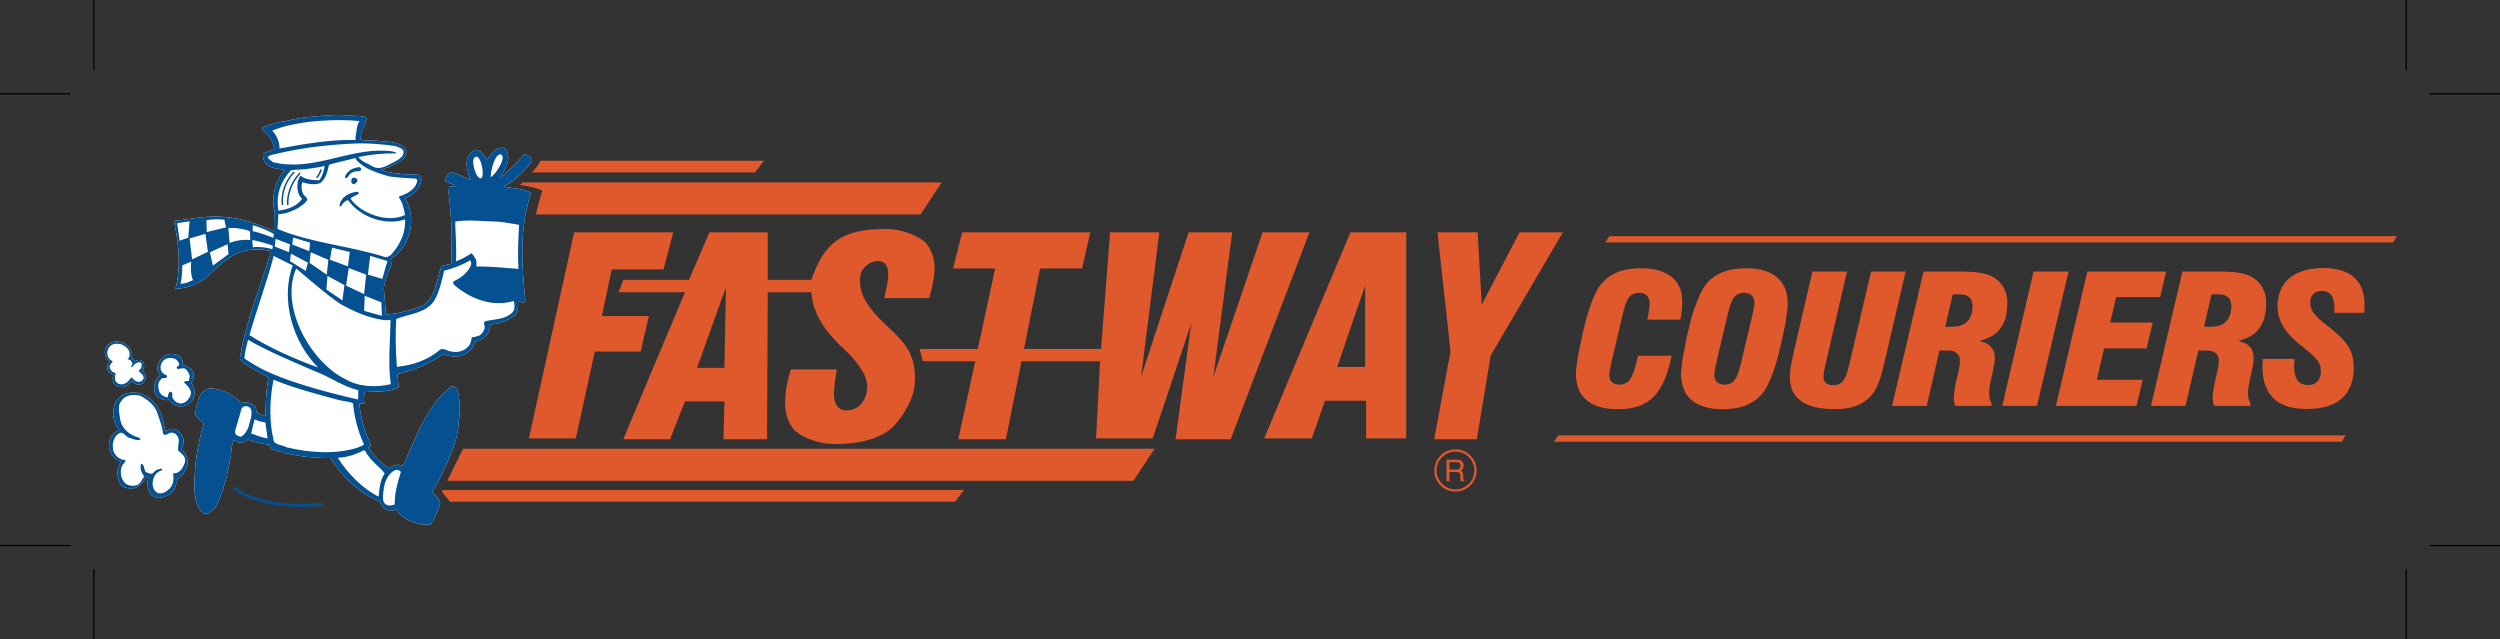 <?xml version="1.0" encoding="UTF-8"?>
<svg xmlns="http://www.w3.org/2000/svg" xmlns:xlink="http://www.w3.org/1999/xlink" width="959.02pt" height="245.28pt" viewBox="0 0 959.02 245.28" version="1.1">
<rect x="0" y="0" width="959.02" height="245.28" fill="#333333" stroke="none"/>
<defs>
<clipPath id="clip1">
  <path d="M 35 218 L 37 218 L 37 245.281 L 35 245.281 Z M 35 218 "/>
</clipPath>
<clipPath id="clip2">
  <path d="M 931 35 L 959.02 35 L 959.02 37 L 931 37 Z M 931 35 "/>
</clipPath>
<clipPath id="clip3">
  <path d="M 931 209 L 959.02 209 L 959.02 210 L 931 210 Z M 931 209 "/>
</clipPath>
<clipPath id="clip4">
  <path d="M 922 218 L 924 218 L 924 245.281 L 922 245.281 Z M 922 218 "/>
</clipPath>
</defs>
<g id="surface1">
<path style=" stroke:none;fill-rule:evenodd;fill:rgb(87.799%,34.9%,17.599%);fill-opacity:1;" d="M 918.043 92.992 L 919.422 90.57 L 617.383 90.57 L 615.73 92.992 "/>
<path style=" stroke:none;fill-rule:evenodd;fill:rgb(87.799%,34.9%,17.599%);fill-opacity:1;" d="M 596.148 169.445 L 898.406 169.445 L 899.785 167.027 L 597.746 167.027 "/>
<path style=" stroke:none;fill-rule:evenodd;fill:rgb(87.799%,34.9%,17.599%);fill-opacity:1;" d="M 620.57 156.961 L 619.637 156.961 L 618.703 156.906 L 617.766 156.852 L 616.887 156.738 L 616.062 156.633 L 615.234 156.469 L 614.41 156.305 L 613.641 156.082 L 612.926 155.863 L 612.211 155.59 L 611.551 155.312 L 610.891 154.98 L 610.285 154.652 L 609.68 154.27 L 609.133 153.883 L 608.637 153.496 L 608.141 153.059 L 607.645 152.562 L 607.262 152.066 L 606.82 151.574 L 606.488 151.02 L 606.16 150.418 L 605.836 149.867 L 605.555 149.207 L 605.336 148.602 L 605.117 147.887 L 604.953 147.227 L 604.785 146.512 L 604.676 145.742 L 604.562 144.973 L 604.562 144.199 L 604.508 143.379 L 604.562 142.602 L 604.621 141.781 L 604.73 140.848 L 604.84 139.805 L 605.008 138.645 L 605.223 137.379 L 605.441 136.062 L 605.723 134.574 L 606.488 130.945 L 607.203 127.531 L 607.977 124.398 L 608.746 121.484 L 609.57 118.789 L 610.395 116.367 L 610.836 115.27 L 611.273 114.168 L 611.719 113.18 L 612.156 112.242 L 612.762 111.086 L 613.422 109.988 L 614.188 108.996 L 615.844 107.238 L 616.777 106.469 L 617.766 105.809 L 618.812 105.203 L 619.91 104.652 L 621.121 104.156 L 622.336 103.77 L 623.652 103.496 L 625.027 103.223 L 626.461 103.059 L 628 102.945 L 629.59 102.891 L 630.527 102.945 L 631.406 102.945 L 632.285 103.059 L 633.168 103.113 L 633.992 103.277 L 634.82 103.387 L 635.59 103.551 L 636.309 103.77 L 637.02 103.992 L 637.734 104.211 L 638.395 104.488 L 639.055 104.816 L 639.66 105.145 L 640.211 105.477 L 640.762 105.863 L 641.254 106.246 L 641.746 106.688 L 642.188 107.129 L 642.629 107.566 L 643.012 108.062 L 643.402 108.559 L 643.73 109.105 L 644.008 109.656 L 644.277 110.207 L 644.555 110.812 L 644.773 111.473 L 644.938 112.078 L 645.051 112.738 L 645.156 113.453 L 645.27 114.113 L 645.324 114.883 L 645.324 116.312 L 645.27 117.137 L 645.215 117.965 L 645.156 118.789 L 645.051 119.723 L 644.938 120.656 L 644.773 121.648 L 644.555 122.637 L 631.902 122.637 L 632.121 121.648 L 632.285 120.715 L 632.449 119.891 L 632.562 119.062 L 632.672 118.348 L 632.73 117.688 L 632.781 117.082 L 632.836 116.531 L 632.781 116.039 L 632.73 115.598 L 632.672 115.156 L 632.562 114.719 L 632.398 114.332 L 632.18 114.004 L 632.016 113.672 L 631.734 113.398 L 631.465 113.18 L 631.188 112.957 L 630.859 112.738 L 630.473 112.57 L 630.09 112.465 L 629.703 112.352 L 629.266 112.352 L 628.824 112.297 L 628.055 112.352 L 627.34 112.465 L 626.676 112.684 L 626.129 112.957 L 625.633 113.285 L 625.141 113.785 L 624.75 114.277 L 624.367 114.938 L 623.98 115.652 L 623.652 116.426 L 623.379 117.305 L 623.102 118.293 L 622.5 120.551 L 621.891 123.133 L 618.703 136.664 L 618.371 137.984 L 618.098 139.191 L 617.879 140.297 L 617.711 141.23 L 617.547 142.113 L 617.434 142.824 L 617.383 143.484 L 617.328 143.98 L 617.383 144.367 L 617.434 144.754 L 617.492 145.078 L 617.602 145.465 L 617.766 145.742 L 617.93 146.07 L 618.152 146.348 L 618.371 146.566 L 618.645 146.789 L 618.977 147.008 L 619.25 147.172 L 619.582 147.281 L 619.965 147.391 L 620.355 147.504 L 620.789 147.559 L 621.176 147.559 L 621.945 147.504 L 622.664 147.391 L 623.27 147.172 L 623.816 146.895 L 624.367 146.566 L 624.863 146.07 L 625.301 145.52 L 625.688 144.914 L 626.074 144.199 L 626.402 143.379 L 626.73 142.496 L 627.062 141.504 L 627.727 139.191 L 628.383 136.5 L 641.254 136.5 L 640.648 139.141 L 639.988 141.562 L 639.66 142.664 L 639.273 143.762 L 638.887 144.809 L 638.449 145.793 L 638.008 146.789 L 637.57 147.664 L 637.074 148.547 L 636.578 149.316 L 636.086 150.086 L 635.535 150.855 L 634.93 151.516 L 634.324 152.18 L 633.715 152.781 L 633.062 153.332 L 632.398 153.828 L 631.684 154.324 L 630.914 154.707 L 630.141 155.148 L 629.371 155.477 L 628.547 155.809 L 627.672 156.082 L 626.73 156.305 L 625.797 156.523 L 624.863 156.688 L 623.816 156.801 L 622.77 156.906 L 621.727 156.906 "/>
<path style=" stroke:none;fill-rule:evenodd;fill:rgb(87.799%,34.9%,17.599%);fill-opacity:1;" d="M 646.039 134.574 L 646.645 131.492 L 647.25 128.414 L 647.965 125.445 L 648.68 122.582 L 649.117 121.152 L 649.508 119.723 L 650 118.348 L 650.496 117.027 L 650.988 115.652 L 651.539 114.332 L 652.094 113.066 L 652.754 111.746 L 653.305 110.703 L 653.961 109.715 L 654.676 108.777 L 655.445 107.898 L 656.324 107.074 L 657.207 106.355 L 658.195 105.695 L 659.242 105.145 L 660.34 104.598 L 661.496 104.156 L 662.707 103.77 L 664.027 103.441 L 665.398 103.223 L 666.832 103.059 L 668.32 102.945 L 669.855 102.891 L 670.793 102.945 L 671.727 102.945 L 672.664 103.059 L 673.547 103.113 L 674.363 103.277 L 675.191 103.387 L 675.961 103.605 L 676.734 103.828 L 677.449 104.047 L 678.164 104.324 L 678.82 104.598 L 679.484 104.871 L 680.09 105.258 L 680.641 105.59 L 681.191 105.973 L 681.738 106.414 L 682.18 106.852 L 682.676 107.348 L 683.059 107.844 L 683.5 108.34 L 683.828 108.887 L 684.16 109.438 L 684.488 110.043 L 684.766 110.648 L 684.988 111.309 L 685.203 111.969 L 685.371 112.684 L 685.535 113.398 L 685.645 114.113 L 685.703 114.883 L 685.754 115.652 L 685.754 117.246 L 685.703 118.074 L 685.59 119.008 L 685.477 120.109 L 685.312 121.211 L 685.148 122.473 L 684.926 123.852 L 684.656 125.277 L 683.883 128.91 L 683.109 132.32 L 682.344 135.512 L 681.574 138.426 L 680.746 141.066 L 679.922 143.484 L 679.484 144.645 L 679.043 145.688 L 678.605 146.676 L 678.164 147.609 L 677.504 148.77 L 676.844 149.867 L 676.129 150.855 L 675.305 151.793 L 674.48 152.617 L 673.547 153.387 L 672.555 154.047 L 671.504 154.652 L 670.406 155.203 L 669.254 155.695 L 667.988 156.082 L 666.664 156.414 L 665.348 156.633 L 663.863 156.801 L 662.375 156.906 L 660.781 156.961 L 659.848 156.961 L 658.91 156.906 L 658.031 156.852 L 657.148 156.738 L 656.324 156.633 L 655.5 156.469 L 654.73 156.305 L 653.961 156.082 L 653.246 155.863 L 652.527 155.59 L 651.871 155.312 L 651.211 154.98 L 650.605 154.652 L 650.055 154.324 L 649.508 153.938 L 648.957 153.496 L 648.465 153.059 L 648.02 152.617 L 647.582 152.121 L 647.199 151.625 L 646.809 151.078 L 646.48 150.527 L 646.203 149.922 L 645.93 149.316 L 645.656 148.656 L 645.488 147.996 L 645.27 147.336 L 645.156 146.621 L 645.051 145.906 L 644.938 145.137 L 644.887 144.367 L 644.887 142.883 L 644.938 142.055 L 645.051 141.121 L 645.156 140.02 L 645.27 138.867 L 645.488 137.547 L 645.711 136.113 Z M 658.969 136.664 L 658.691 137.984 L 658.414 139.191 L 658.145 140.297 L 657.977 141.23 L 657.812 142.113 L 657.699 142.824 L 657.645 143.484 L 657.645 144.367 L 657.699 144.754 L 657.812 145.078 L 657.922 145.465 L 658.031 145.742 L 658.254 146.07 L 658.414 146.348 L 658.691 146.566 L 658.969 146.789 L 659.242 147.008 L 659.57 147.172 L 659.898 147.281 L 660.23 147.391 L 660.613 147.504 L 661.059 147.559 L 661.496 147.559 L 662.27 147.504 L 662.984 147.391 L 663.586 147.172 L 664.191 146.895 L 664.688 146.512 L 665.184 146.07 L 665.566 145.52 L 665.953 144.914 L 666.336 144.199 L 666.664 143.379 L 666.996 142.496 L 667.273 141.504 L 667.879 139.25 L 668.48 136.664 L 671.672 123.188 L 672.004 121.871 L 672.281 120.656 L 672.5 119.613 L 672.664 118.625 L 672.828 117.742 L 672.938 117.027 L 672.992 116.367 L 673.047 115.871 L 672.992 115.488 L 672.938 115.102 L 672.883 114.773 L 672.719 114.441 L 672.609 114.113 L 672.387 113.836 L 672.164 113.562 L 671.949 113.285 L 671.672 113.066 L 671.344 112.902 L 671.066 112.684 L 670.684 112.57 L 670.355 112.465 L 669.91 112.352 L 669.523 112.297 L 669.09 112.297 L 668.32 112.352 L 667.605 112.465 L 666.996 112.684 L 666.395 112.957 L 665.898 113.285 L 665.461 113.785 L 665.016 114.277 L 664.633 114.938 L 664.301 115.652 L 663.973 116.426 L 663.645 117.305 L 663.367 118.293 L 662.762 120.551 L 662.156 123.133 "/>
<path style=" stroke:none;fill-rule:evenodd;fill:rgb(87.799%,34.9%,17.599%);fill-opacity:1;" d="M 708.527 104.156 L 700.773 137.656 L 700.496 138.922 L 700.223 140.02 L 700 141.066 L 699.84 141.949 L 699.672 142.77 L 699.562 143.434 L 699.508 144.035 L 699.508 144.914 L 699.562 145.246 L 699.617 145.574 L 699.727 145.906 L 699.891 146.18 L 700.059 146.457 L 700.223 146.676 L 700.441 146.895 L 700.719 147.117 L 700.988 147.281 L 701.266 147.391 L 701.598 147.559 L 701.926 147.609 L 702.312 147.723 L 702.695 147.723 L 703.137 147.773 L 703.961 147.723 L 704.68 147.609 L 705.336 147.391 L 705.887 147.059 L 706.438 146.676 L 706.879 146.234 L 707.312 145.688 L 707.699 145.027 L 708.031 144.312 L 708.359 143.484 L 708.637 142.602 L 708.91 141.672 L 709.461 139.473 L 710.07 136.996 L 717.77 104.156 L 731.023 104.156 L 723.102 138.094 L 722.555 140.406 L 722.004 142.551 L 721.453 144.531 L 720.848 146.293 L 720.516 147.117 L 720.188 147.941 L 719.855 148.656 L 719.473 149.371 L 719.09 150.031 L 718.703 150.637 L 718.262 151.242 L 717.824 151.734 L 717.219 152.398 L 716.559 153.004 L 715.844 153.555 L 715.129 154.047 L 714.41 154.543 L 713.645 154.98 L 712.816 155.367 L 711.992 155.695 L 711.109 155.973 L 710.234 156.246 L 709.297 156.469 L 708.309 156.633 L 707.312 156.801 L 706.27 156.852 L 705.23 156.906 L 704.125 156.961 L 701.98 156.906 L 699.945 156.738 L 699.012 156.633 L 698.129 156.523 L 697.25 156.355 L 696.426 156.191 L 695.602 155.973 L 694.832 155.754 L 694.117 155.531 L 693.402 155.258 L 692.742 154.926 L 692.078 154.598 L 691.477 154.27 L 690.926 153.883 L 690.43 153.496 L 689.934 153.059 L 689.438 152.617 L 689.055 152.121 L 688.613 151.625 L 688.285 151.133 L 687.953 150.582 L 687.68 150.031 L 687.402 149.43 L 687.184 148.77 L 687.02 148.16 L 686.855 147.445 L 686.746 146.789 L 686.688 146.07 L 686.637 145.305 L 686.578 144.531 L 686.637 143.648 L 686.746 142.602 L 686.855 141.395 L 687.074 140.02 L 687.352 138.477 L 687.734 136.828 L 688.117 135.016 L 688.562 133.035 L 695.27 104.156 "/>
<path style=" stroke:none;fill-rule:evenodd;fill:rgb(87.799%,34.9%,17.599%);fill-opacity:1;" d="M 737.898 104.156 L 753.027 104.156 L 755.395 104.266 L 756.492 104.324 L 757.539 104.379 L 758.527 104.488 L 759.52 104.652 L 760.453 104.816 L 761.332 105.035 L 762.16 105.258 L 762.98 105.531 L 763.754 105.863 L 764.469 106.246 L 765.125 106.633 L 765.789 107.074 L 766.336 107.512 L 767.27 108.445 L 767.656 108.887 L 768.043 109.438 L 768.375 109.934 L 768.703 110.48 L 768.98 111.086 L 769.25 111.637 L 769.418 112.297 L 769.641 112.902 L 769.746 113.562 L 769.859 114.223 L 769.969 114.938 L 770.023 115.652 L 770.023 116.426 L 769.969 117.852 L 769.859 119.281 L 769.641 120.551 L 769.363 121.812 L 768.98 122.969 L 768.535 124.016 L 768.266 124.562 L 767.984 125.059 L 767.656 125.5 L 767.332 125.992 L 767 126.434 L 766.613 126.816 L 766.23 127.262 L 765.844 127.645 L 764.961 128.359 L 763.973 128.965 L 762.93 129.516 L 761.773 130.012 L 760.562 130.395 L 759.242 130.777 L 759.953 130.945 L 760.676 131.164 L 761.332 131.438 L 761.938 131.656 L 762.93 132.32 L 763.367 132.703 L 763.754 133.09 L 764.082 133.473 L 764.41 133.914 L 764.633 134.41 L 764.855 134.965 L 765.016 135.512 L 765.125 136.062 L 765.184 136.664 L 765.184 138.148 L 765.125 138.922 L 765.016 139.746 L 764.855 140.57 L 764.523 142.219 L 764.141 143.867 L 763.754 145.574 L 763.426 147.336 L 763.262 148.219 L 763.145 149.098 L 763.094 149.977 L 763.094 151.406 L 763.145 151.898 L 763.203 152.449 L 763.262 152.945 L 763.426 153.387 L 763.535 153.828 L 763.754 154.27 L 763.973 154.707 L 763.973 155.695 L 750.109 155.695 L 749.945 155.367 L 749.84 155.039 L 749.727 154.652 L 749.613 154.27 L 749.559 153.883 L 749.508 153.441 L 749.508 151.625 L 749.613 150.746 L 749.727 149.812 L 749.891 148.875 L 750.223 147.059 L 750.66 145.191 L 751.102 143.379 L 751.484 141.617 L 751.602 140.734 L 751.762 139.855 L 751.816 139.027 L 751.816 137.766 L 751.762 137.324 L 751.652 136.996 L 751.539 136.613 L 751.379 136.281 L 751.156 136.008 L 750.883 135.73 L 750.605 135.457 L 750.336 135.234 L 749.945 135.016 L 749.613 134.852 L 749.176 134.742 L 748.793 134.633 L 748.297 134.52 L 747.805 134.465 L 744.004 134.465 L 739.109 155.695 L 725.801 155.695 Z M 748.957 125.336 L 749.891 125.277 L 750.719 125.223 L 751.539 125.059 L 752.254 124.781 L 752.969 124.512 L 753.578 124.18 L 754.18 123.738 L 754.68 123.242 L 755.176 122.75 L 755.559 122.145 L 755.891 121.484 L 756.16 120.77 L 756.383 120.055 L 756.547 119.227 L 756.656 118.348 L 756.656 116.918 L 756.602 116.426 L 756.383 115.543 L 756.219 115.102 L 755.996 114.773 L 755.723 114.387 L 755.445 114.113 L 755.176 113.836 L 754.785 113.617 L 754.398 113.398 L 754.016 113.23 L 753.52 113.121 L 753.082 113.012 L 752.531 112.957 L 751.984 112.902 L 749.066 112.902 L 746.203 125.336 "/>
<path style=" stroke:none;fill-rule:evenodd;fill:rgb(87.799%,34.9%,17.599%);fill-opacity:1;" d="M 780.09 104.156 L 793.512 104.156 L 781.406 155.695 L 768.102 155.695 "/>
<path style=" stroke:none;fill-rule:evenodd;fill:rgb(87.799%,34.9%,17.599%);fill-opacity:1;" d="M 800.719 104.156 L 830.973 104.156 L 828.66 113.949 L 811.773 113.949 L 809.465 123.738 L 825.801 123.738 L 823.438 133.637 L 807.152 133.637 L 804.348 145.688 L 821.949 145.688 L 819.586 155.695 L 788.672 155.695 "/>
<path style=" stroke:none;fill-rule:evenodd;fill:rgb(87.799%,34.9%,17.599%);fill-opacity:1;" d="M 837.188 104.156 L 852.312 104.156 L 854.68 104.266 L 855.777 104.324 L 856.824 104.379 L 857.867 104.488 L 858.805 104.652 L 859.738 104.816 L 860.617 105.035 L 861.496 105.258 L 862.27 105.531 L 863.039 105.863 L 863.754 106.246 L 864.469 106.633 L 865.074 107.074 L 865.621 107.512 L 866.121 107.953 L 866.559 108.445 L 866.945 108.887 L 867.328 109.438 L 867.715 109.934 L 867.988 110.48 L 868.266 111.086 L 868.539 111.637 L 868.762 112.297 L 868.926 112.902 L 869.09 113.562 L 869.199 114.223 L 869.258 114.938 L 869.309 115.652 L 869.309 116.426 L 869.258 117.852 L 869.145 119.281 L 868.926 120.551 L 868.648 121.812 L 868.266 122.969 L 867.824 124.016 L 867.547 124.562 L 867.277 125.059 L 866.945 125.5 L 866.672 125.992 L 866.281 126.434 L 865.953 126.816 L 865.516 127.262 L 865.133 127.645 L 864.25 128.359 L 863.262 128.965 L 862.215 129.516 L 861.059 130.012 L 859.852 130.395 L 858.527 130.777 L 859.297 130.945 L 859.961 131.164 L 860.617 131.438 L 861.227 131.656 L 861.773 131.988 L 862.27 132.32 L 862.652 132.703 L 863.094 133.09 L 863.426 133.473 L 863.695 133.914 L 863.977 134.41 L 864.141 134.965 L 864.305 135.512 L 864.414 136.062 L 864.469 136.664 L 864.469 138.148 L 864.414 138.922 L 864.305 139.746 L 863.812 142.219 L 863.426 143.867 L 863.039 145.574 L 862.707 147.336 L 862.598 148.219 L 862.379 149.977 L 862.379 151.406 L 862.434 151.898 L 862.488 152.449 L 862.598 152.945 L 862.707 153.387 L 862.875 153.828 L 863.039 154.27 L 863.312 154.707 L 863.312 155.695 L 849.398 155.695 L 849.23 155.367 L 849.125 155.039 L 849.012 154.652 L 848.957 154.27 L 848.902 153.883 L 848.848 153.441 L 848.793 153.004 L 848.793 152.562 L 848.848 151.625 L 848.902 150.746 L 849.012 149.812 L 849.176 148.875 L 849.562 147.059 L 849.945 145.191 L 850.391 143.379 L 850.773 141.617 L 850.938 140.734 L 851.047 139.855 L 851.105 139.027 L 851.156 138.148 L 851.105 137.766 L 851.047 137.324 L 850.938 136.996 L 850.828 136.613 L 850.664 136.281 L 850.441 136.008 L 850.223 135.73 L 849.945 135.457 L 849.617 135.234 L 849.289 135.016 L 848.902 134.852 L 848.52 134.742 L 848.074 134.633 L 847.637 134.52 L 847.145 134.465 L 843.293 134.465 L 838.395 155.695 L 825.141 155.695 Z M 848.297 125.336 L 849.176 125.277 L 850.059 125.223 L 850.828 125.059 L 851.598 124.781 L 852.262 124.512 L 852.918 124.18 L 853.469 123.738 L 854.457 122.75 L 854.844 122.145 L 855.172 121.484 L 855.445 120.77 L 855.668 120.055 L 855.836 119.227 L 855.941 118.348 L 855.996 117.469 L 855.941 116.918 L 855.887 116.426 L 855.668 115.543 L 855.504 115.102 L 855.281 114.773 L 855.062 114.387 L 854.785 114.113 L 854.457 113.836 L 854.07 113.617 L 853.688 113.398 L 853.305 113.23 L 852.859 113.121 L 852.367 113.012 L 851.816 112.957 L 851.27 112.902 L 848.352 112.902 L 845.488 125.336 "/>
<path style=" stroke:none;fill-rule:evenodd;fill:rgb(87.799%,34.9%,17.599%);fill-opacity:1;" d="M 880.203 137.656 L 880.203 138.039 L 880.145 138.371 L 880.145 138.758 L 880.094 139.09 L 880.094 139.688 L 880.035 140.02 L 880.035 140.297 L 880.094 141.176 L 880.145 142.055 L 880.254 142.824 L 880.367 143.539 L 880.531 144.199 L 880.75 144.809 L 881.023 145.355 L 881.355 145.852 L 881.684 146.293 L 882.129 146.676 L 882.566 147.008 L 883.062 147.227 L 883.555 147.445 L 884.16 147.559 L 884.82 147.664 L 886.031 147.664 L 886.527 147.609 L 886.965 147.504 L 887.461 147.336 L 887.848 147.172 L 888.285 146.895 L 888.617 146.621 L 888.945 146.348 L 889.277 145.961 L 889.551 145.574 L 889.773 145.137 L 889.938 144.695 L 890.102 144.199 L 890.215 143.648 L 890.266 143.102 L 890.32 142.496 L 890.266 141.617 L 890.156 140.848 L 889.938 140.133 L 889.66 139.414 L 889.332 138.758 L 888.895 138.148 L 888.395 137.547 L 887.848 136.941 L 886.582 135.785 L 885.148 134.574 L 883.555 133.254 L 881.797 131.824 L 880.809 131 L 879.926 130.176 L 879.047 129.297 L 878.273 128.469 L 877.559 127.645 L 876.898 126.766 L 876.297 125.938 L 875.746 125.059 L 875.246 124.18 L 874.863 123.301 L 874.535 122.363 L 874.203 121.484 L 873.984 120.551 L 873.82 119.559 L 873.766 118.566 L 873.707 117.578 L 873.707 116.699 L 873.766 115.871 L 873.875 115.051 L 873.984 114.277 L 874.148 113.508 L 874.371 112.738 L 874.59 112.023 L 874.863 111.309 L 875.141 110.648 L 875.473 109.988 L 875.855 109.383 L 876.297 108.777 L 876.734 108.227 L 877.176 107.676 L 877.672 107.184 L 878.223 106.688 L 878.828 106.246 L 879.43 105.809 L 880.035 105.422 L 880.75 105.035 L 881.41 104.707 L 882.184 104.379 L 882.949 104.102 L 883.723 103.828 L 884.602 103.605 L 885.426 103.387 L 886.363 103.223 L 887.242 103.113 L 888.234 103.004 L 889.223 102.891 L 890.215 102.836 L 892.246 102.836 L 893.184 102.891 L 894.062 102.945 L 894.945 103.059 L 895.77 103.223 L 896.594 103.332 L 897.363 103.551 L 898.133 103.719 L 898.848 103.992 L 900.168 104.539 L 900.828 104.871 L 901.434 105.203 L 901.984 105.59 L 902.531 105.973 L 903.027 106.414 L 903.52 106.852 L 903.965 107.348 L 904.402 107.844 L 904.785 108.391 L 905.176 108.941 L 905.504 109.547 L 905.781 110.152 L 906.055 110.812 L 906.273 111.473 L 906.496 112.188 L 906.656 112.902 L 906.824 113.617 L 906.934 114.441 L 906.988 115.215 L 907.047 116.039 L 907.047 118.789 L 906.988 119.176 L 906.934 119.559 L 906.934 119.996 L 895.488 119.996 L 895.488 118.129 L 895.438 117.305 L 895.383 116.477 L 895.273 115.711 L 895.105 115.051 L 894.945 114.441 L 894.668 113.895 L 894.445 113.398 L 894.117 112.957 L 893.73 112.629 L 893.348 112.297 L 892.91 112.078 L 892.41 111.859 L 891.859 111.746 L 891.258 111.637 L 890.102 111.637 L 889.605 111.691 L 889.168 111.805 L 888.727 111.914 L 888.344 112.078 L 888.012 112.297 L 887.684 112.57 L 887.352 112.848 L 887.129 113.121 L 886.914 113.453 L 886.691 113.836 L 886.527 114.223 L 886.414 114.664 L 886.309 115.102 L 886.25 115.598 L 886.25 116.699 L 886.363 117.359 L 886.473 117.91 L 886.691 118.457 L 886.914 119.008 L 887.188 119.559 L 887.57 120.109 L 887.957 120.605 L 888.395 121.098 L 888.836 121.594 L 889.387 122.145 L 889.938 122.637 L 891.203 123.738 L 892.633 124.84 L 894.777 126.543 L 896.699 128.195 L 897.582 129.02 L 898.465 129.898 L 899.23 130.727 L 899.945 131.605 L 900.609 132.539 L 901.215 133.531 L 901.707 134.574 L 902.148 135.676 L 902.48 136.887 L 902.699 138.148 L 902.863 139.523 L 902.922 140.953 L 902.863 141.949 L 902.863 142.883 L 902.754 143.762 L 902.645 144.645 L 902.48 145.52 L 902.258 146.293 L 902.039 147.117 L 901.766 147.832 L 901.434 148.602 L 901.102 149.262 L 900.719 149.977 L 900.336 150.582 L 899.895 151.188 L 899.398 151.793 L 898.902 152.344 L 898.352 152.836 L 897.75 153.332 L 897.145 153.773 L 896.484 154.211 L 895.77 154.598 L 895.055 154.98 L 894.281 155.312 L 893.512 155.59 L 892.688 155.863 L 891.805 156.082 L 890.926 156.305 L 889.988 156.469 L 889 156.633 L 888.012 156.738 L 886.965 156.801 L 885.922 156.852 L 884.82 156.906 L 883.777 156.852 L 882.785 156.801 L 881.797 156.738 L 880.859 156.633 L 879.926 156.469 L 879.047 156.305 L 878.223 156.082 L 877.395 155.863 L 876.629 155.59 L 875.91 155.312 L 875.195 154.98 L 874.535 154.598 L 873.875 154.211 L 873.27 153.773 L 872.664 153.332 L 872.117 152.836 L 871.621 152.285 L 871.129 151.734 L 870.688 151.133 L 870.301 150.527 L 869.914 149.867 L 869.586 149.207 L 869.258 148.488 L 868.98 147.723 L 868.703 146.953 L 868.484 146.125 L 868.32 145.305 L 868.152 144.422 L 868.047 143.539 L 867.988 142.602 L 867.938 141.617 L 867.938 139.191 L 867.988 138.809 L 867.988 138.426 L 868.047 138.039 L 868.047 137.656 "/>
<path style=" stroke:none;fill-rule:evenodd;fill:rgb(100%,100%,100%);fill-opacity:1;" d="M 69.004 136.699 C 70.086 137.535 70.039 138.938 70.133 140.074 C 71.723 140.281 73.039 140.934 73.977 142.324 C 74.488 143.797 74.305 145.668 73.414 146.918 C 74.727 148.582 75.004 151.086 74.07 153.109 C 73.227 154.652 71.652 155.586 70.039 155.832 C 67.742 156.312 65.906 154.812 64.789 153.301 C 63.449 153.855 61.926 153.152 60.754 152.453 C 58.922 151.18 58.949 148.602 59.449 146.641 C 59.91 145.695 60.375 144.613 61.414 144.109 C 61.266 143.488 60.684 142.836 60.477 142.141 C 60.031 140.184 61.039 138.426 62.348 137.258 C 64.055 135.281 67.012 135.445 69.004 136.699 "/>
<path style=" stroke:none;fill-rule:evenodd;fill:rgb(100%,100%,100%);fill-opacity:1;" d="M 42.215 131.695 C 43.598 130.711 45.867 130.902 47.359 131.504 C 49.07 132.527 50.805 134.301 50.699 136.445 L 50.359 137.273 C 50.953 137.551 51.602 137.961 51.73 138.684 C 52.367 138.254 53.18 137.828 54.016 138.195 C 54.465 138.426 54.992 138.832 55.191 139.348 C 55.469 140.203 55.273 141.34 54.703 142.062 C 54.914 142.598 55.426 142.922 55.684 143.477 C 55.852 144.566 56 145.848 55.059 146.77 C 54.227 147.602 52.965 147.707 51.941 147.258 C 51.41 146.961 50.996 146.598 50.531 146.145 C 49.57 147.129 48.621 148.453 47.105 148.391 C 46.297 148.559 45.352 148.516 44.672 148.09 C 43.387 147.195 43.07 145.699 43.328 144.309 C 43.328 144.051 43.621 143.816 43.457 143.602 C 42.68 143.32 41.809 143.043 41.379 142.188 C 41.059 141.379 41.117 140.094 41.59 139.242 L 42.254 138.684 C 40.637 137.766 40.031 135.801 40.285 134.148 C 40.586 133.145 41.316 132.254 42.215 131.695 "/>
<path style=" stroke:none;fill-rule:evenodd;fill:rgb(100%,100%,100%);fill-opacity:1;" d="M 60.828 156.746 C 62.301 159.312 62.816 162.289 63.355 165.281 C 64.574 165.102 65.98 163.98 67.387 164.809 C 69.004 165.57 70.062 166.906 70.387 168.652 C 70.598 170.004 70.109 171.41 69.543 172.496 C 71.164 173.453 71.961 175.422 71.984 177.379 C 71.754 179.918 70.578 182.242 68.137 183.473 C 67.812 185.383 67.344 187.309 65.98 188.727 C 64.762 190.309 62.395 191.055 60.262 190.973 C 59.141 190.703 57.965 190.121 57.355 189 C 56.699 187.141 56.184 185.016 57.074 183.094 L 56.23 182.625 C 55.508 184.605 53.535 186.578 51.539 187.312 C 49.543 187.277 47.039 187.656 46.008 185.352 C 44.723 182.828 44.723 179.43 46.387 177.094 C 43.785 176.387 42.234 173.945 41.785 171.469 C 41.863 169.188 42.352 166.938 44.414 165.652 C 44.836 165.41 45.258 165.203 45.633 164.902 C 43.219 161.898 42.613 157.16 44.695 153.742 C 46.594 150.828 49.758 150.238 53.043 150.738 C 56.258 151.461 59.141 153.758 60.828 156.746 "/>
<path style=" stroke:none;fill-rule:evenodd;fill:rgb(100%,100%,100%);fill-opacity:1;" d="M 198.707 115.699 C 198.902 117.574 198.574 119.82 197.781 120.828 C 194.812 122.715 191.789 124.453 188.027 124.391 C 188.277 126.73 186.797 129.004 184.746 130.117 C 183.887 130.316 182.926 130.785 182.023 131.141 C 181.758 133.934 179.152 135.688 176.77 136.488 C 174.605 137.043 172.164 136.645 170.023 135.832 C 164.762 139.504 158.762 142.152 152.391 143.523 C 152.5 145.18 152.852 146.867 152.859 148.496 C 149.359 150.664 144.109 150.199 140.012 149.992 C 139.629 151.438 139.535 153.223 139.73 154.68 C 139.207 155.031 138.484 154.785 137.855 154.871 C 138.387 160.273 139.84 165.551 142.164 170.344 C 142.652 171.387 140.547 171.273 141.703 172.312 C 143.66 175.234 146.312 177.555 149.203 179.719 C 150.457 178.586 152.645 177.785 154.453 178.691 C 155.383 177.832 155.59 176.387 156.141 175.219 C 160.422 165.738 164.203 155.422 172.832 148.395 C 174.137 147.875 175.215 148.742 175.555 149.898 C 176.367 153.332 176.719 157.559 176.023 161.062 C 175.824 169.098 172.105 176.145 168.898 183.188 C 167.855 185.055 166.828 186.93 165.797 188.816 C 167.082 190.188 168.367 191.055 168.898 192.758 C 168.141 195.836 166.773 198.652 165.148 201.387 C 164.008 201.086 162.652 201.277 161.488 201.098 C 157.777 200.293 153.953 198.957 152.02 195.285 C 151.113 195.953 149.711 195.953 148.641 195.66 C 147.273 195.32 146.168 193.727 145.734 192.469 C 138.109 189.395 131.137 182.805 126.793 175.688 C 119.188 175.793 111.168 174.762 103.906 172.121 L 103.348 170.621 C 100.508 170.191 97.688 169.68 95.09 168.652 C 93.867 169.52 92.629 170.121 91.059 169.59 L 89.652 168.844 C 88.688 170.824 88.832 173.383 88.43 175.504 C 87.262 181.98 85.805 188.59 82.809 194.441 C 81.516 195.605 80.043 197.785 78.117 196.883 C 75.09 194.941 75.047 191.152 74.555 187.883 C 74.504 178.75 75.723 170.523 78.211 162.465 C 77.375 161.422 74.434 159.836 74.957 158.184 C 75.672 154.789 76.105 150.172 80.18 148.961 C 84.938 149.07 89.258 151.137 92.656 154.68 C 94.152 153.867 95.883 154.461 97.25 155.43 C 98.23 155.961 98.324 157.16 98.371 158.055 C 99.426 158.824 100.664 159.121 101.848 159.652 C 101.934 154.812 102.027 149.605 103.059 144.738 C 101.02 143.535 92.602 139.629 91.996 137.613 C 93.801 124.898 100.422 108.305 104.062 96.324 C 88.488 92.789 83.062 104.598 76.902 108.07 C 73.965 109.781 70.68 110.656 67.293 110.785 C 70.617 99.062 66.422 84.645 66.793 84.648 C 73.285 84.695 85.785 79.086 105.062 88.801 L 105.219 80.688 C 103.996 75.273 105.637 69.273 109.25 65.219 C 106.148 64.395 102.871 64.961 101.188 61.465 C 101 61.008 100.605 59.129 101.094 58.844 C 102.543 58.203 103.906 57.832 105.312 57.34 C 104.887 54.523 103.109 51.621 100.816 50.117 C 100.527 49.836 100.527 49.184 100.816 48.898 C 103.438 47.656 107.211 46.723 109.531 46.465 C 113.461 45.594 115.555 45.055 119.754 44.773 C 124.391 44.305 130.16 43.789 135.133 44.398 L 138.043 44.496 C 138.953 44.773 140.215 44.613 140.762 45.34 C 140.031 47.938 138.387 50.402 138.324 53.402 C 139.934 54.297 142.02 53.633 144.324 53.965 C 148.352 54.594 152.801 53.844 155.582 57.148 C 156.109 58.184 155.832 59.566 155.113 60.438 C 153.293 62.453 151.16 63.039 149.016 64.184 C 148.09 64.469 147.156 64.68 146.289 65.129 C 148.562 66.227 151.477 66.461 154.074 66.719 C 155.785 66.945 158.035 66.945 159.801 66.812 C 160.52 66.859 161.152 67.512 161.488 68.125 C 162.156 69.156 160.656 74.273 155.391 76.004 C 155.402 76.562 156.016 77.121 156.336 77.691 C 159.137 84.086 157.582 91.848 152.953 96.922 C 152.074 97.73 151.234 98.387 150.23 99.07 C 150.766 100.172 150.059 101.438 149.766 102.539 C 148.605 105.09 147.602 107.719 147.234 110.605 C 147.484 113.883 147.855 117.117 147.984 120.453 L 148.359 120.641 C 153.156 120.285 157.777 118.918 162.148 117.27 C 167.359 113.762 167.359 107.297 169.363 102.074 C 170.285 101.781 171.691 101.484 173.066 101.18 C 173.449 93.398 173.449 82.996 171.781 71.742 C 172.918 71.59 174.051 71.543 175.199 71.301 L 170.586 69.438 C 171.223 68.406 171.621 66.41 173.086 66 C 175.664 66.609 178.262 68.008 180.531 69.105 C 179.047 65.496 177.824 61.133 180.973 58.258 C 181.711 57.902 182.352 57.375 183.184 57.535 C 184.969 58.105 185.926 59.93 186.898 61.367 C 188.18 59.047 190.141 56.559 193.047 56.668 C 194.086 57.062 194.664 58.125 194.852 59.211 C 195.434 62.43 193.52 65.148 192.012 67.984 L 192.184 68.051 C 195.121 65.316 198.207 62.746 200.676 59.543 C 201.262 58.641 201.973 59.441 202.629 59.723 C 203.191 60.309 204.438 60.863 204.016 61.805 C 201.109 65.766 197.59 69.223 193.184 71.59 C 196.414 72.262 199.992 72.285 203.238 73.727 L 203.566 73.66 L 203.691 74.113 C 199.078 87.953 200.211 101.984 201.527 115.516 C 201.418 115.949 200.844 115.992 200.516 116.02 C 200.516 116.02 199.855 115.887 198.707 115.699 "/>
<path style=" stroke:none;fill-rule:evenodd;fill:rgb(87.799%,34.9%,17.599%);fill-opacity:1;" d="M 550.16 168.496 L 556.438 134.844 L 551.426 89.117 L 566.824 89.117 L 568.41 116.859 L 582.914 89.117 L 599.527 89.117 L 571.84 136.375 L 566.512 168.496 L 550.16 168.496 "/>
<path style=" stroke:none;fill-rule:evenodd;fill:rgb(87.799%,34.9%,17.599%);fill-opacity:1;" d="M 272.938 141.121 L 277.895 141.121 L 278.477 110.215 L 272.938 125.562 L 267.402 141.121 Z M 247.832 112.113 L 237.285 112.113 L 239.129 107.367 L 264.289 107.367 L 272.148 89.117 L 294.512 89.117 L 294.512 107.367 L 311.23 107.367 C 316.242 92.863 323.152 87.852 339.5 87.852 C 347.73 87.852 354.008 91.648 355.59 93.602 C 355.59 93.652 355.641 93.703 355.641 93.758 C 360.281 100.297 358.328 107.207 356.484 114.328 L 339.238 114.328 C 339.871 110.848 343.352 100.141 336.707 100.141 C 333.488 100.141 330.375 102.988 330.113 105.52 C 329.109 111.848 332.012 116.492 337.34 122.242 C 345.25 130.098 352.105 134.105 350.84 147.98 C 350.262 153.988 344.879 162.219 341.137 164.961 C 335.492 169.074 328.215 170.34 320.355 170.34 C 312.762 170.34 305.852 166.859 304.004 164.062 C 299.891 158.738 300.785 149.875 303.371 141.699 L 320.988 141.699 C 320.355 147.082 317.508 157.473 324.996 157.473 C 332.012 157.102 334.121 148.98 331.641 143.969 C 330.375 141.121 326.633 136.375 324.363 134.477 C 318.512 129.098 311.863 121.871 311.23 112.113 L 294.512 112.113 L 294.246 168.496 L 277.527 168.496 L 277.895 153.988 L 262.758 153.988 L 257.012 168.496 L 239.129 168.496 L 247.832 147.609 L 262.758 112.113 L 247.832 112.113 "/>
<path style=" stroke:none;fill-rule:evenodd;fill:rgb(87.799%,34.9%,17.599%);fill-opacity:1;" d="M 418.246 89.117 L 415.082 102.988 L 398.996 102.988 L 385.863 168.496 L 367.613 168.496 L 374.102 138.594 L 354.008 138.594 L 352.738 133.844 L 375.102 133.844 L 381.75 102.988 L 365.609 102.988 L 369.09 89.117 L 418.246 89.117 "/>
<path style=" stroke:none;fill-rule:evenodd;fill:rgb(87.799%,34.9%,17.599%);fill-opacity:1;" d="M 502.316 89.117 L 472.098 168.496 L 450.949 168.496 L 456.961 124.086 L 442.195 168.176 L 420.465 168.176 L 421.992 138.594 L 388.836 138.594 L 390.051 133.844 L 422.359 133.844 L 425.844 89.117 L 444.727 89.117 L 437.711 144.602 L 455.961 89.117 L 472.68 89.117 L 465.453 144.602 L 484.336 89.117 L 502.316 89.117 "/>
<path style=" stroke:none;fill-rule:evenodd;fill:rgb(87.799%,34.9%,17.599%);fill-opacity:1;" d="M 518.301 140.75 L 523.684 140.75 L 523.684 109.637 L 518.301 125.141 L 512.973 140.75 Z M 518.301 89.117 L 539.449 89.117 L 539.449 168.176 L 524.051 168.176 L 524.051 153.727 L 508.281 153.727 L 503.219 168.176 L 484.969 168.176 L 493.617 147.398 L 518.039 89.117 L 518.301 89.117 "/>
<path style=" stroke:none;fill-rule:evenodd;fill:rgb(87.799%,34.9%,17.599%);fill-opacity:1;" d="M 556.008 181.07 L 558.719 181.07 C 560.059 181.07 560.199 181.867 560.199 182.551 C 560.199 182.859 560.23 184.117 560.395 184.625 L 561.77 184.625 L 561.77 184.441 C 561.422 184.246 561.367 184.07 561.355 183.609 L 561.281 182.109 C 561.234 180.953 560.762 180.746 560.289 180.551 C 560.824 180.238 561.441 179.789 561.441 178.566 C 561.441 176.812 560.082 176.34 558.719 176.34 L 554.891 176.34 L 554.891 184.625 L 556.008 184.625 Z M 556.008 177.297 L 558.801 177.297 C 559.355 177.297 560.289 177.398 560.289 178.684 C 560.289 179.902 559.426 180.113 558.605 180.113 L 556.008 180.113 L 556.008 177.297 "/>
<path style=" stroke:none;fill-rule:evenodd;fill:rgb(87.799%,34.9%,17.599%);fill-opacity:1;" d="M 248.887 121.238 L 245.773 134.844 L 228.16 134.844 L 220.879 168.176 L 202.895 168.176 L 220.246 89.117 L 258.277 89.117 L 254.531 103.359 L 234.648 103.359 L 230.902 121.238 L 248.887 121.238 "/>
<path style=" stroke:none;fill-rule:evenodd;fill:rgb(87.799%,34.9%,17.599%);fill-opacity:1;" d="M 207.316 61.668 L 293.02 61.668 L 289.645 66.152 L 204.039 66.152 C 205.426 64.719 206.695 63.137 207.316 61.668 "/>
<path style=" stroke:none;fill-rule:evenodd;fill:rgb(87.799%,34.9%,17.599%);fill-opacity:1;" d="M 200.613 69.965 L 361.234 69.965 L 353.109 82.266 L 205.633 82.266 C 206.633 76.902 208.137 73.098 208.137 73.098 C 203.922 71.383 199.387 70.91 199.387 70.91 C 199.387 70.91 199.871 70.559 200.613 69.965 "/>
<path style=" stroke:none;fill-rule:evenodd;fill:rgb(1.599%,31.4%,56.898%);fill-opacity:1;" d="M 198.707 115.699 C 198.902 117.574 198.574 119.82 197.781 120.828 C 194.812 122.715 191.789 124.453 188.027 124.391 C 188.277 126.73 186.797 129.004 184.746 130.117 C 183.887 130.316 182.93 130.785 182.023 131.141 C 181.758 133.934 179.152 135.688 176.77 136.488 C 174.605 137.043 172.164 136.645 170.023 135.832 C 164.758 139.504 158.762 142.152 152.391 143.523 C 152.5 145.18 152.852 146.867 152.859 148.496 C 149.359 150.664 144.109 150.199 140.012 149.992 C 139.629 151.438 139.539 153.223 139.73 154.68 C 139.207 155.031 138.484 154.785 137.855 154.871 C 138.387 160.273 139.84 165.551 142.168 170.344 C 142.652 171.387 140.547 171.273 141.703 172.312 C 143.66 175.234 146.312 177.555 149.203 179.719 C 150.457 178.586 152.645 177.785 154.453 178.691 C 155.383 177.832 155.59 176.387 156.141 175.219 C 160.422 165.738 164.203 155.422 172.832 148.395 C 174.137 147.875 175.215 148.742 175.555 149.898 C 176.367 153.332 176.719 157.559 176.023 161.062 C 175.824 169.094 172.105 176.145 168.898 183.188 C 167.855 185.055 166.828 186.93 165.797 188.812 C 167.082 190.188 168.367 191.055 168.898 192.758 C 168.141 195.836 166.773 198.652 165.148 201.387 C 164.008 201.086 162.652 201.277 161.488 201.098 C 157.777 200.293 153.953 198.957 152.02 195.285 C 151.113 195.953 149.711 195.953 148.641 195.66 C 147.273 195.32 146.168 193.727 145.734 192.469 C 138.109 189.395 131.137 182.801 126.793 175.688 C 119.188 175.793 111.168 174.762 103.906 172.121 L 103.348 170.621 C 100.508 170.191 97.688 169.68 95.09 168.652 C 93.867 169.52 92.629 170.121 91.059 169.59 L 89.652 168.844 C 88.688 170.824 88.832 173.383 88.43 175.504 C 87.262 181.98 85.805 188.59 82.809 194.441 C 81.516 195.605 80.043 197.785 78.117 196.883 C 75.09 194.941 75.047 191.152 74.555 187.883 C 74.508 178.75 75.727 170.523 78.211 162.465 C 77.375 161.422 74.434 159.836 74.957 158.184 C 75.672 154.789 76.105 150.172 80.18 148.961 C 84.938 149.07 89.258 151.137 92.656 154.68 C 94.152 153.867 95.883 154.457 97.25 155.43 C 98.23 155.961 98.324 157.16 98.371 158.055 C 99.426 158.824 100.664 159.121 101.848 159.652 C 101.934 154.812 102.027 149.605 103.059 144.738 C 101.02 143.535 92.605 139.629 91.996 137.613 C 93.801 124.898 100.422 108.305 104.062 96.324 C 88.488 92.789 83.062 104.598 76.902 108.07 C 73.965 109.781 70.68 110.656 67.293 110.785 C 70.617 99.062 66.422 84.645 66.793 84.648 C 73.285 84.695 85.785 79.086 105.062 88.801 L 105.219 80.688 C 103.996 75.273 105.637 69.273 109.254 65.219 C 106.148 64.395 102.871 64.961 101.188 61.465 C 101 61.008 100.605 59.129 101.094 58.844 C 102.543 58.203 103.906 57.832 105.312 57.34 C 104.887 54.523 103.109 51.621 100.816 50.117 C 100.527 49.836 100.527 49.184 100.816 48.898 C 103.438 47.656 107.211 46.723 109.531 46.465 C 113.465 45.594 115.555 45.055 119.754 44.773 C 124.391 44.305 130.16 43.789 135.133 44.398 L 138.043 44.496 C 138.953 44.773 140.215 44.613 140.762 45.34 C 140.031 47.938 138.387 50.402 138.324 53.402 C 139.934 54.293 142.02 53.633 144.324 53.965 C 148.352 54.598 152.801 53.844 155.582 57.148 C 156.109 58.184 155.832 59.566 155.113 60.438 C 153.293 62.453 151.16 63.039 149.016 64.184 C 148.094 64.469 147.156 64.68 146.289 65.129 C 148.562 66.227 151.477 66.461 154.074 66.719 C 155.785 66.945 158.035 66.945 159.801 66.812 C 160.52 66.859 161.152 67.512 161.488 68.125 C 162.156 69.156 160.656 74.273 155.391 76.004 C 155.402 76.562 156.016 77.121 156.332 77.691 C 159.137 84.086 157.582 91.848 152.953 96.922 C 152.074 97.73 151.234 98.387 150.23 99.07 C 150.766 100.172 150.059 101.438 149.766 102.539 C 148.605 105.09 147.602 107.719 147.234 110.609 C 147.484 113.883 147.855 117.117 147.984 120.453 L 148.359 120.641 C 153.156 120.285 157.777 118.918 162.148 117.27 C 167.359 113.762 167.359 107.297 169.363 102.07 C 170.285 101.781 171.691 101.484 173.066 101.18 C 173.449 93.398 173.449 83 171.781 71.742 C 172.918 71.59 174.051 71.543 175.199 71.297 L 170.586 69.438 C 171.223 68.406 171.621 66.41 173.086 66 C 175.664 66.609 178.262 68.008 180.531 69.105 C 179.047 65.496 177.824 61.133 180.973 58.258 C 181.711 57.902 182.352 57.375 183.184 57.535 C 184.969 58.105 185.926 59.93 186.898 61.367 C 188.18 59.047 190.141 56.559 193.047 56.668 C 194.086 57.062 194.664 58.125 194.852 59.215 C 195.434 62.43 193.52 65.148 192.012 67.984 L 192.184 68.051 C 195.121 65.316 198.207 62.746 200.68 59.543 C 201.262 58.641 201.973 59.441 202.629 59.723 C 203.191 60.309 204.438 60.863 204.016 61.805 C 201.109 65.766 197.59 69.223 193.184 71.59 C 196.414 72.262 199.992 72.285 203.238 73.727 L 203.566 73.66 L 203.691 74.113 C 199.078 87.953 200.211 101.984 201.527 115.516 C 201.418 115.949 200.844 115.992 200.516 116.02 C 200.516 116.02 199.855 115.887 198.707 115.699 Z M 188.309 66.922 C 188.594 63.555 190.352 58.91 191.98 59.23 C 194.18 59.664 191.68 64.797 188.93 67.5 C 188.086 68.336 188.246 67.645 188.309 66.922 Z M 182.602 60.102 C 184.625 59.719 186.195 68.078 184.414 68.426 C 182.637 68.773 180.055 60.578 182.602 60.102 Z M 60.828 156.746 C 62.301 159.312 62.816 162.289 63.355 165.281 C 64.574 165.102 65.98 163.98 67.387 164.809 C 69 165.57 70.062 166.906 70.387 168.652 C 70.598 170.004 70.109 171.41 69.543 172.496 C 71.164 173.453 71.961 175.422 71.984 177.379 C 71.754 179.918 70.582 182.242 68.137 183.473 C 67.812 185.383 67.344 187.309 65.98 188.727 C 64.762 190.309 62.395 191.055 60.262 190.973 C 59.137 190.703 57.965 190.121 57.355 189 C 56.699 187.141 56.184 185.016 57.074 183.094 L 56.23 182.625 C 55.508 184.605 53.535 186.578 51.539 187.316 C 49.543 187.277 47.039 187.656 46.008 185.352 C 44.723 182.828 44.723 179.43 46.387 177.094 C 43.785 176.387 42.234 173.945 41.785 171.469 C 41.863 169.188 42.352 166.938 44.414 165.652 C 44.836 165.41 45.258 165.203 45.633 164.902 C 43.219 161.898 42.613 157.16 44.695 153.742 C 46.594 150.828 49.758 150.238 53.043 150.738 C 56.258 151.461 59.137 153.758 60.828 156.746 Z M 69.004 136.699 C 70.086 137.535 70.039 138.938 70.133 140.074 C 71.723 140.281 73.039 140.934 73.977 142.324 C 74.488 143.797 74.305 145.668 73.414 146.918 C 74.727 148.582 75.004 151.086 74.07 153.109 C 73.227 154.652 71.652 155.59 70.039 155.832 C 67.742 156.312 65.906 154.812 64.789 153.301 C 63.449 153.855 61.926 153.152 60.754 152.453 C 58.922 151.18 58.949 148.602 59.449 146.641 C 59.91 145.695 60.375 144.613 61.414 144.109 C 61.266 143.488 60.684 142.836 60.477 142.141 C 60.031 140.18 61.039 138.426 62.348 137.258 C 64.055 135.281 67.012 135.445 69.004 136.699 Z M 42.215 131.695 C 43.598 130.711 45.867 130.902 47.359 131.504 C 49.07 132.527 50.805 134.301 50.699 136.445 L 50.359 137.273 C 50.953 137.551 51.602 137.961 51.73 138.684 C 52.367 138.254 53.18 137.828 54.016 138.195 C 54.465 138.426 54.996 138.832 55.191 139.348 C 55.469 140.203 55.273 141.34 54.703 142.062 C 54.914 142.598 55.426 142.922 55.684 143.477 C 55.852 144.566 56 145.848 55.059 146.77 C 54.227 147.602 52.965 147.707 51.941 147.258 C 51.41 146.961 50.996 146.598 50.531 146.145 C 49.57 147.129 48.621 148.453 47.105 148.391 C 46.297 148.559 45.352 148.516 44.672 148.09 C 43.391 147.195 43.07 145.695 43.328 144.309 C 43.328 144.051 43.621 143.816 43.457 143.602 C 42.68 143.32 41.809 143.043 41.379 142.188 C 41.059 141.379 41.117 140.094 41.59 139.242 L 42.254 138.684 C 40.637 137.766 40.031 135.801 40.285 134.152 C 40.586 133.148 41.316 132.254 42.215 131.695 Z M 138.379 64.469 C 138.816 65.312 138.074 65.594 137.535 65.688 C 135.984 65.613 134.227 66.195 133.508 67.84 C 133.168 67.84 132.934 68.734 132.469 68.316 C 132.09 67.418 133.027 66.523 133.598 65.879 C 134.734 64.727 136.355 64.262 138 64.094 Z M 137.914 46.465 C 136.656 48.336 136.852 50.777 136.32 52.93 C 136.473 53.145 136.379 53.445 136.5 53.68 C 126.582 53.516 117.039 55.16 107.246 56.969 C 107.219 54.434 106.184 51.902 104.43 50.117 C 114.836 45.699 132.02 45.688 137.914 46.465 Z M 136.785 61.465 C 140.109 65.027 144.84 66.316 149.168 67.656 C 152.273 68.074 155.793 68.359 159.391 68.5 C 159.684 68.523 160.016 68.848 160.047 69.156 C 159.871 72.039 156.922 73.938 154.605 74.781 C 154.055 75.273 153.305 74.852 153.012 75.719 C 154.434 77.691 154.949 80.055 155.359 82.473 C 148.695 85.766 138.316 81.852 134.441 76.191 C 135.258 75.246 136.758 75.016 137.723 74.227 C 137.695 73.957 137.434 73.773 137.25 73.559 C 134.391 73.699 131.148 75.355 130.41 78.16 C 130.309 78.559 129.98 79.152 130.562 79.117 C 130.867 79.102 131.07 78.883 131.254 78.535 C 131.715 77.66 132.559 77.102 133.508 76.75 C 138.105 83.258 147.793 86.734 155.359 84.16 C 155.699 89.41 153.426 93.824 150.102 97.664 C 149.324 98.27 148.516 98.871 147.383 98.512 C 134.438 94.391 119.445 93.227 106.449 87.844 L 106.805 82.102 C 110.547 82.301 116.848 78.957 117.848 76.656 C 117.887 75.555 116.387 75.133 116.152 74.031 C 115.66 72.836 115.469 71.172 115.969 69.906 C 118.168 70.586 120.297 71.008 122.812 70.281 C 125.012 68.547 125.645 65.852 126.191 63.25 C 126.887 62.824 133.777 61.352 136.32 60.625 Z M 151.695 56.023 C 152.812 56.473 154.289 56.816 154.789 57.992 C 155.039 59.914 153.305 60.855 151.98 61.754 C 149.16 62.988 146.016 65.656 142.883 63.809 C 140.977 62.617 138.867 62.145 137.445 60.246 C 142.293 59.215 147.121 58.746 151.98 58.844 L 152.168 58.656 C 150.938 57.93 148.832 57.879 147.383 57.812 C 133.219 57.195 119.434 65.895 104.711 62.219 C 103.961 61.586 103.094 61.16 102.652 60.246 C 103.793 59.191 105.578 59.238 107.059 58.746 C 116.879 56.52 127.074 55.391 137.445 54.996 C 141.891 54.949 147.188 55.348 151.695 56.023 Z M 124.543 63.625 C 124.277 65.523 123.715 67.535 122.477 69.156 C 115.805 69.156 115.602 67.09 115.258 67.469 C 113.629 69.293 113.547 74.512 115.914 76.191 C 114.027 79.141 110.348 80.344 106.812 80.816 C 105.719 74.066 107.961 69.398 111.598 65.312 C 113.465 65.027 114.992 65.074 117.039 64.934 C 119.426 64.488 122.141 64.348 124.543 63.625 Z M 137.07 68.973 C 137.27 69.742 136.543 70.379 135.941 70.562 C 135.258 70.75 134.949 70.301 134.727 69.812 C 134.785 69.125 134.832 68.125 135.758 68.125 C 136.195 68.102 136.801 68.453 137.07 68.973 Z M 146.645 106.98 L 141.141 105.324 L 142.012 98.16 L 148.621 100.117 Z M 146.492 121.156 L 139.695 119.25 L 139.906 113.477 L 146.309 115.961 Z M 132.754 109.562 L 133.785 102.809 L 140.469 105.371 L 139.668 112.844 Z M 133.469 102.191 L 126.562 99.645 L 127.355 94.996 L 134.18 96.672 Z M 131.344 115.227 L 125.199 111.066 L 125.633 105.832 L 132.137 109.375 Z M 118.754 100.836 L 119.188 96.746 L 125.969 99.676 L 125.34 105.379 Z M 117.238 103.914 L 111.238 100.152 L 111.605 97.297 L 118.117 100.758 Z M 118.629 96.352 L 112.098 93.793 L 112.465 91.117 L 118.961 93.086 Z M 110.828 96.742 L 105.422 94.586 L 105.715 91.617 L 111.246 93.723 Z M 104.672 94.277 L 104.473 95.602 C 103.723 95.367 102.879 95.168 102 95.02 C 100.316 94.738 98.508 94.648 96.98 94.867 L 96.781 92.238 C 96.738 91.66 104.695 94.121 104.672 94.277 Z M 104.906 91.223 C 102.242 90.32 99.734 89.227 96.922 88.684 C 96.922 88.117 96.926 86.953 96.988 86.387 C 99.789 87.227 102.359 88.258 105.047 89.727 C 105 90.148 104.953 90.797 104.906 91.223 Z M 95.914 88.82 L 95.988 92.062 C 92.754 91.832 90.398 92.312 88.09 93.164 C 87.93 91.18 87.762 89.543 87.602 87.555 C 89.812 87.008 95.902 88.367 95.914 88.82 Z M 79.316 89.027 C 79.258 87.57 79.258 85.938 79.199 84.48 C 81.488 84.055 83.422 84.078 86.066 84.273 L 86.688 87.234 Z M 87.68 97.473 L 81.668 101.891 L 80.523 96.777 L 87.285 93.688 Z M 74.062 107.422 C 72.531 108.188 71.133 108.812 69.211 108.863 C 69.938 107.016 69.91 101.801 69.91 101.801 C 70.793 101.438 72.672 100.652 73.355 100.363 C 73.355 100.363 72.824 105.301 74.062 107.422 Z M 73.684 99.5 L 72.727 91.465 L 78.797 89.695 L 79.773 96.574 Z M 68.902 92.324 L 67.965 85.602 L 68.152 85.602 L 72.719 84.887 L 72.211 91.211 Z M 147.293 122.797 L 149.824 122.797 C 149.695 130.809 148.758 139.41 149.918 147.367 C 144.586 148.602 137.828 148.555 132.758 145.578 C 119.344 139.242 107.129 117.695 113.625 103.035 C 114.02 103.246 125.051 113.008 130.629 116.641 C 135.871 119.566 141.316 121.961 147.293 122.797 Z M 122.035 140.988 C 113.141 137.766 103.113 133.328 95.699 128.555 C 98.559 118.41 102.328 108.387 105 98.18 L 112.289 101.824 C 107.477 114.969 112.297 131.262 122.035 140.988 Z M 137.445 149.715 L 137.375 153.266 C 105.027 145.859 97.781 140.125 93.734 137.48 C 93.797 135.801 94.68 132.105 95.141 130.328 C 102.258 134.562 114.016 139.508 122.793 143.234 C 127.809 145.363 131.391 148.09 137.445 149.715 Z M 180.672 101.695 C 179.516 104.691 176.844 106.547 174.109 107.887 C 173.469 108.395 174.078 108.73 174.207 109.289 C 180.453 114.633 188.746 117.914 197.082 115.48 C 197.496 116.977 197.633 119.066 196.242 120.168 C 193.32 122.633 189.969 122.344 186.398 123.172 C 185.004 123.637 186.125 124.871 185.93 125.891 C 185.656 126.984 184.883 128.039 183.953 128.703 C 182.938 128.91 182.07 129.426 180.957 129.363 C 180.805 130.625 180.59 131.867 179.738 132.828 C 177.988 134.727 175.527 135.422 172.984 134.805 C 171.57 134.68 170.281 133.457 168.949 134.051 C 164.277 138.047 158.484 140.113 152.262 140.711 C 151.738 134.652 151.645 128.348 151.98 122.422 C 156.754 120.309 163.035 120.355 166.422 115.574 C 168.562 112.004 169.457 107.855 170.359 103.852 C 173.867 102.91 177.266 101.738 180.395 99.82 C 180.758 100.238 180.852 101.062 180.672 101.695 Z M 129.316 153.277 C 131.367 153.922 133.41 153.828 135.41 154.68 C 135.961 160.273 137.371 165.641 139.629 170.438 C 139.176 171.082 138.168 171.172 137.379 171.656 C 128.789 174.457 118.57 173.664 109.812 171.562 C 108.141 170.449 104.953 170.914 104.836 168.277 C 103.172 161.207 103.496 152.727 104.93 145.676 C 112.875 148.902 120.938 151.016 129.316 153.277 Z M 96.273 156.93 C 96.969 159.176 95.848 161.352 95.43 163.496 C 94.91 164.961 94.16 166.422 92.707 167.434 C 91.816 167.641 91.207 167.121 90.555 166.777 C 90.176 166.301 90.082 165.57 90.273 164.996 L 92.707 156.652 C 93.645 155.281 95.566 155.684 96.273 156.93 Z M 101.812 162.09 C 102.086 164.121 102.367 166.137 102.652 168.188 C 100.555 167.82 98.398 167.074 96.367 166.309 C 96.672 164.543 97.223 162.664 97.68 160.867 C 98.941 161.539 100.484 161.82 101.812 162.09 Z M 141.098 174.566 C 142.711 177.199 145.828 179.242 147.57 181.594 C 145.805 184.141 145.57 187.355 145.23 190.504 C 139.125 187.492 133.449 181.676 129.754 175.875 L 129.754 175.594 C 133.309 175.395 136.492 174.34 139.504 172.781 C 140.387 172.605 140.363 174.039 141.098 174.566 Z M 68.605 139.348 C 69.359 140.484 66.652 140.633 68.305 141.594 C 69.062 141.34 69.867 141.242 70.754 141.305 C 71.844 141.926 72.43 143.07 72.801 144.23 C 72.77 144.871 72.453 145.383 72.504 146.074 C 71.941 146.215 70.941 146.043 70.551 146.664 C 71.766 147.848 73.625 149.406 73.184 151.441 C 72.574 152.977 71.336 154.559 69.582 154.762 C 68.062 154.824 66.898 153.922 66.262 152.719 C 65.695 151.973 66.75 150.238 65.188 150.273 C 64.453 150.707 64.598 151.707 64.305 152.418 C 63.012 152.336 61.867 151.559 61.184 150.473 C 60.746 149.02 60.234 146.875 61.578 145.781 C 62.137 144.27 64.062 145.871 64.109 144.121 C 63.109 143.586 61.844 142.945 61.672 141.688 C 61.309 140.125 62.137 138.629 63.336 137.785 C 65.137 136.852 67.992 137.262 68.605 139.348 Z M 42.168 132.867 C 43.328 131.629 45.207 131.73 46.699 132.121 C 47.875 132.68 49.031 133.516 49.57 134.773 C 49.801 135.629 49.906 136.699 49.285 137.402 C 49.203 137.574 48.859 137.422 48.945 137.703 C 49.371 137.98 49.887 138.039 50.273 138.406 C 50.547 138.75 50.719 139.109 50.828 139.516 C 50.785 139.992 49.973 140.59 50.574 140.934 C 51.363 139.906 52.52 138.625 54.016 139.07 C 54.395 139.387 54.355 139.992 54.355 140.438 C 54.258 141.145 53.73 141.699 53.266 142.188 L 53.266 142.469 C 54.141 143.195 55.273 144.027 55.059 145.27 C 54.742 145.742 54.355 146.293 53.781 146.422 C 52.605 146.664 51.707 146.102 50.938 145.312 C 51.039 144.965 50.547 145.059 50.445 144.844 L 50.273 144.844 C 49.395 146.168 47.902 147.773 46.082 147.383 C 45.371 147.301 44.711 146.828 44.328 146.145 C 43.945 145.289 44.094 144.199 44.371 143.383 C 44.262 143.066 44.031 143.109 43.793 142.895 C 42.98 142.746 42.508 142.035 42.168 141.309 C 41.824 140.348 42.488 139.461 43.125 138.902 C 43.242 138.75 43.215 138.641 43.086 138.492 C 41.848 138.02 41.145 136.637 41.16 135.281 C 41.16 134.363 41.547 133.516 42.168 132.867 Z M 60 157.465 C 60.922 160.332 62.219 163.086 62.539 166.242 C 63.246 167.742 64.633 165.914 65.758 165.949 C 66.605 166.016 67.512 166.332 67.902 167.121 C 69.387 168.719 67.926 171.062 68.387 172.875 C 69.797 174.164 71.484 175.207 70.922 177.465 C 70.367 178.984 69.414 180.824 67.703 181.461 L 66.344 181.664 C 66.801 183.695 66.512 185.914 65.066 187.414 C 63.926 188.531 62.465 189.621 60.68 189.168 C 59.195 188.668 58.676 187.109 58.531 185.758 C 58.578 183.676 59.316 181.547 61.363 180.684 L 62.34 180.293 C 61.879 179.262 60.996 180.133 60.195 180.199 C 59.238 180.574 58.676 182.184 57.461 181.664 C 56.898 181.453 55.875 181.328 55.605 180.586 C 55.219 179.621 55.266 178.062 54.145 177.855 C 53.555 179.5 54.238 181.379 55.312 182.73 C 54.461 183.891 53.895 185.625 52.484 186.145 C 50.871 186.523 48.969 186.402 47.809 185.168 C 46.34 183.523 45.949 180.988 46.73 178.926 C 46.926 177.941 48.023 177.723 48.098 176.68 C 47.777 176.059 47 176.645 46.633 176.191 C 44.777 175.555 43.41 173.77 43.316 171.809 C 43.043 169.625 43.902 167.328 45.656 166.242 C 47.141 165.285 48.191 167.402 49.363 167.898 C 50.973 168.211 52.289 169.258 53.953 168.586 C 53.707 167.938 52.801 167.625 52.094 167.516 C 49.238 166.402 46.703 164.184 46.141 161.066 C 45.883 158.793 44.848 155.547 46.633 153.754 C 48.234 151.262 51.363 151.262 53.758 151.805 C 56.188 153.012 58.703 154.891 60 157.465 Z M 153.66 181.496 C 152.438 185.293 151.34 189.273 151.414 193.508 C 150.215 194.031 148.965 194.125 147.852 193.414 C 146.457 192.18 146.957 189.977 147.102 188.348 C 147.422 185.055 148.688 181.352 152.074 180.191 C 152.652 180.457 154.152 180.441 153.66 181.496 Z M 199.129 86.25 C 198.812 91.883 198.535 97.508 198.879 103.145 C 194.488 102.84 188.203 102.152 182.637 102.188 L 182.727 101.793 L 182.781 101.32 L 182.785 100.859 L 182.746 100.398 L 182.656 99.934 L 182.508 99.457 L 182.273 98.973 L 180.973 97.117 L 178.789 98.422 L 178.242 98.73 L 177.684 99.023 L 177.117 99.309 L 176.543 99.578 L 175.969 99.836 L 175.387 100.078 L 174.914 100.266 C 175.246 94.742 174.531 87.02 174.668 84.965 C 179.305 84.281 183.852 84.73 188.629 84.949 C 192.145 84.918 195.613 85.66 199.129 86.25 "/>
<path style=" stroke:none;fill-rule:nonzero;fill:rgb(1.599%,31.4%,56.898%);fill-opacity:1;" d="M 113.043 66.219 C 113.031 66.23 107.957 70.824 108.617 78.586 L 108.031 78.633 C 107.348 70.59 112.637 65.801 112.648 65.785 "/>
<path style=" stroke:none;fill-rule:nonzero;fill:rgb(1.599%,31.4%,56.898%);fill-opacity:1;" d="M 123.422 65.023 C 123.418 65.027 123.168 66.719 121.688 68.363 L 121.254 67.973 C 122.613 66.457 122.84 64.945 122.84 64.938 "/>
<path style=" stroke:none;fill-rule:nonzero;fill:rgb(1.599%,31.4%,56.898%);fill-opacity:1;" d="M 115.32 66.605 C 115.309 66.617 110.297 71.371 110.668 78.691 L 110.078 78.719 C 109.699 71.133 114.898 66.199 114.914 66.188 "/>
<path style=" stroke:none;fill-rule:nonzero;fill:rgb(1.599%,31.4%,56.898%);fill-opacity:1;" d="M 90.246 186.59 C 90.273 186.613 98.664 195.258 123.715 192.855 L 123.824 194.02 C 98.223 196.473 89.453 187.449 89.426 187.422 "/>
<path style=" stroke:none;fill-rule:evenodd;fill:rgb(87.799%,34.9%,17.599%);fill-opacity:1;" d="M 169.828 187.977 L 369.754 187.977 L 366.383 192.453 L 172.637 192.453 L 169.512 188.617 "/>
<path style=" stroke:none;fill-rule:evenodd;fill:rgb(87.799%,34.9%,17.599%);fill-opacity:1;" d="M 177.629 172.141 L 442.93 172.141 L 434.809 184.43 L 171.574 184.43 "/>
<path style=" stroke:none;fill-rule:nonzero;fill:rgb(87.799%,34.9%,17.599%);fill-opacity:1;" d="M 558.328 172.371 C 560.559 172.371 562.586 173.285 564.055 174.754 L 564.059 174.754 C 565.527 176.223 566.438 178.25 566.438 180.48 C 566.438 182.711 565.527 184.742 564.059 186.207 C 564.055 186.207 564.055 186.211 564.055 186.211 C 562.586 187.68 560.559 188.59 558.328 188.59 C 556.094 188.59 554.066 187.68 552.602 186.211 C 551.129 184.742 550.219 182.715 550.219 180.48 C 550.219 178.25 551.129 176.223 552.602 174.754 C 554.066 173.285 556.098 172.371 558.328 172.371 Z M 563.453 175.355 C 562.141 174.043 560.324 173.227 558.328 173.227 C 556.328 173.227 554.516 174.043 553.203 175.355 C 551.887 176.668 551.07 178.484 551.07 180.48 C 551.07 182.477 551.887 184.293 553.203 185.609 C 554.516 186.922 556.328 187.738 558.328 187.738 C 560.324 187.738 562.141 186.922 563.453 185.613 L 563.457 185.609 C 564.77 184.297 565.582 182.48 565.582 180.48 C 565.582 178.484 564.77 176.668 563.453 175.355 "/>
<path style="fill:none;stroke-width:5;stroke-linecap:butt;stroke-linejoin:miter;stroke:rgb(0.784%,0.784%,0.784%);stroke-opacity:1;stroke-miterlimit:4;" d="M 270 359.988 L 0 359.988 " transform="matrix(0.1,0,0,-0.1,0,245.28)"/>
<g clip-path="url(#clip1)" clip-rule="nonzero">
<path style="fill:none;stroke-width:5;stroke-linecap:butt;stroke-linejoin:miter;stroke:rgb(0.784%,0.784%,0.784%);stroke-opacity:1;stroke-miterlimit:4;" d="M 360 269.988 L 360 -0.013 " transform="matrix(0.1,0,0,-0.1,0,245.28)"/>
</g>
<path style="fill:none;stroke-width:5;stroke-linecap:butt;stroke-linejoin:miter;stroke:rgb(0.784%,0.784%,0.784%);stroke-opacity:1;stroke-miterlimit:4;" d="M 270 2092.839 L 0 2092.839 " transform="matrix(0.1,0,0,-0.1,0,245.28)"/>
<path style="fill:none;stroke-width:5;stroke-linecap:butt;stroke-linejoin:miter;stroke:rgb(0.784%,0.784%,0.784%);stroke-opacity:1;stroke-miterlimit:4;" d="M 360 2182.839 L 360 2452.839 " transform="matrix(0.1,0,0,-0.1,0,245.28)"/>
<g clip-path="url(#clip2)" clip-rule="nonzero">
<path style="fill:none;stroke-width:5;stroke-linecap:butt;stroke-linejoin:miter;stroke:rgb(0.784%,0.784%,0.784%);stroke-opacity:1;stroke-miterlimit:4;" d="M 9320.234 2092.839 L 9590.234 2092.839 " transform="matrix(0.1,0,0,-0.1,0,245.28)"/>
</g>
<path style="fill:none;stroke-width:5;stroke-linecap:butt;stroke-linejoin:miter;stroke:rgb(0.784%,0.784%,0.784%);stroke-opacity:1;stroke-miterlimit:4;" d="M 9230.234 2182.839 L 9230.234 2452.839 " transform="matrix(0.1,0,0,-0.1,0,245.28)"/>
<g clip-path="url(#clip3)" clip-rule="nonzero">
<path style="fill:none;stroke-width:5;stroke-linecap:butt;stroke-linejoin:miter;stroke:rgb(0.784%,0.784%,0.784%);stroke-opacity:1;stroke-miterlimit:4;" d="M 9320.234 359.988 L 9590.234 359.988 " transform="matrix(0.1,0,0,-0.1,0,245.28)"/>
</g>
<g clip-path="url(#clip4)" clip-rule="nonzero">
<path style="fill:none;stroke-width:5;stroke-linecap:butt;stroke-linejoin:miter;stroke:rgb(0.784%,0.784%,0.784%);stroke-opacity:1;stroke-miterlimit:4;" d="M 9230.234 269.988 L 9230.234 -0.013 " transform="matrix(0.1,0,0,-0.1,0,245.28)"/>
</g>
</g>
</svg>
